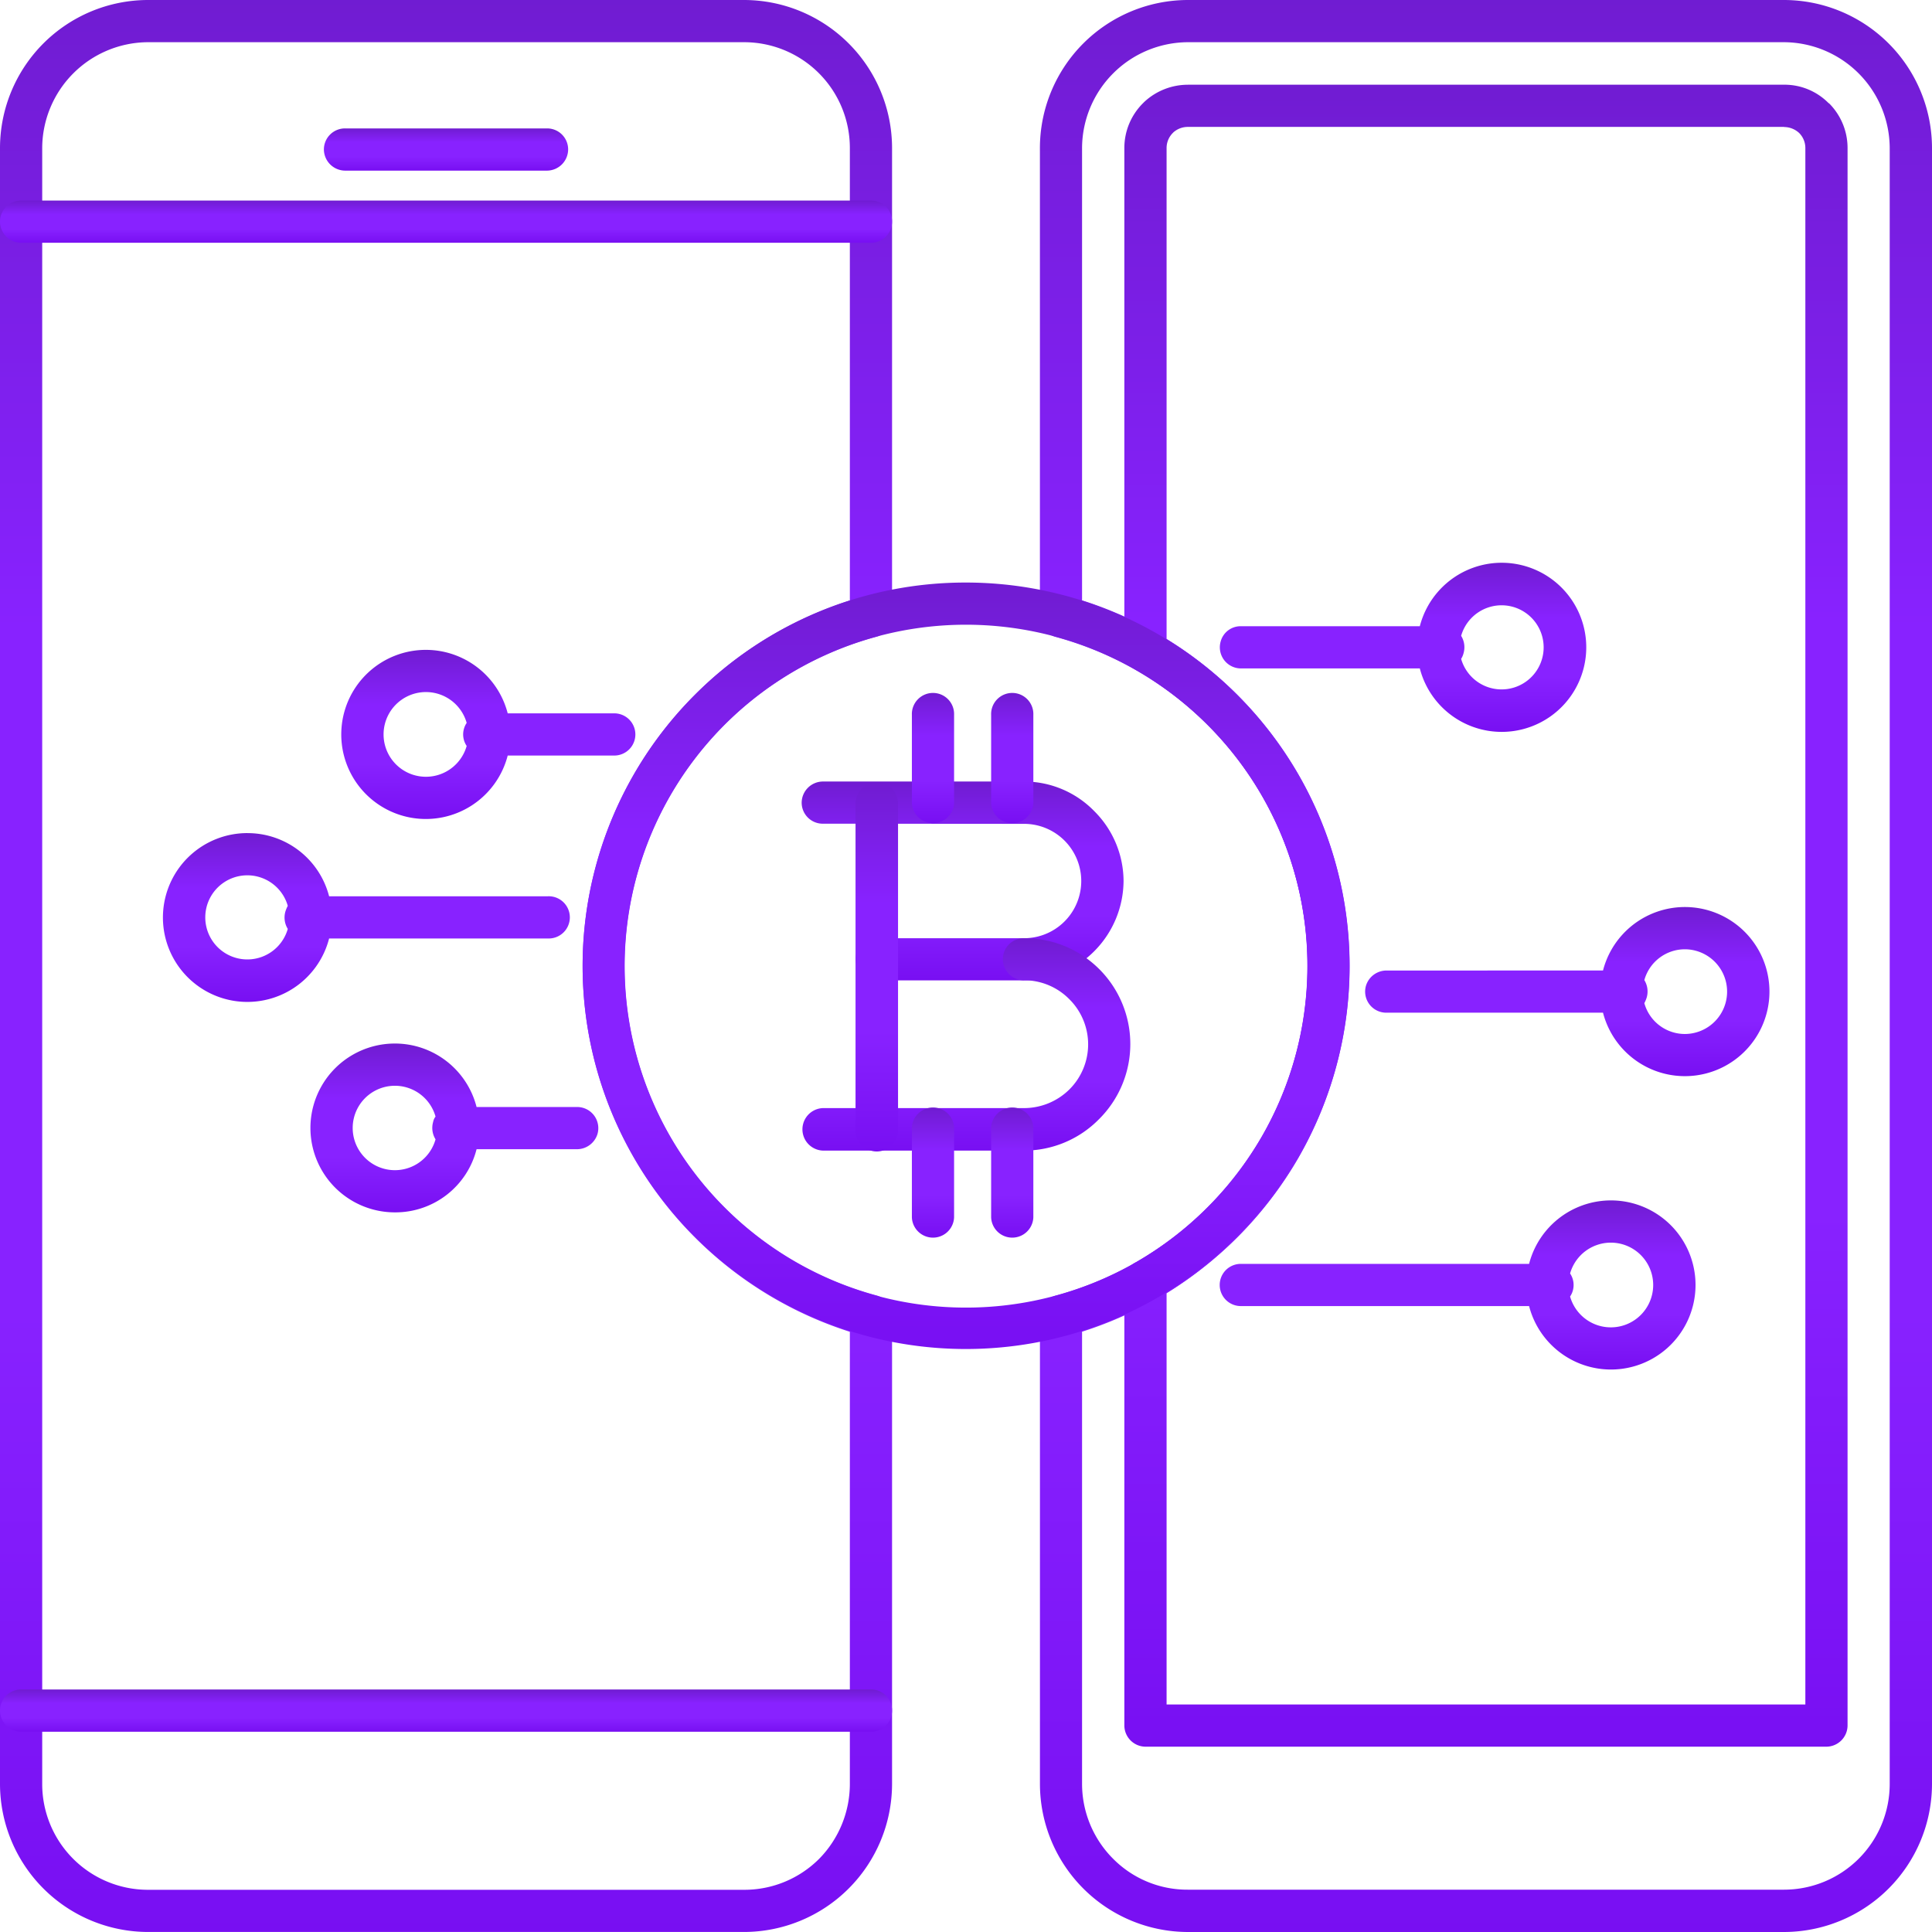 <svg xmlns="http://www.w3.org/2000/svg" xmlns:xlink="http://www.w3.org/1999/xlink" width="65.597" height="65.597" viewBox="0 0 65.597 65.597">
  <defs>
    <linearGradient id="linear-gradient" x1="0.5" x2="0.5" y2="1" gradientUnits="objectBoundingBox">
      <stop offset="0" stop-color="#701cd1"/>
      <stop offset="0.327" stop-color="#82f"/>
      <stop offset="0.673" stop-color="#82f"/>
      <stop offset="1" stop-color="#780ff2"/>
    </linearGradient>
  </defs>
  <g id="Group_15" data-name="Group 15" transform="translate(-362.541 -625.016)">
    <path id="Path_216" data-name="Path 216" d="M482.591,625.016h20.246a5.032,5.032,0,0,1,5.021,5.021v55.555a5.033,5.033,0,0,1-5.021,5.021H482.591a5.033,5.033,0,0,1-5.021-5.021V669.7a.721.721,0,0,1,.559-.7,11.586,11.586,0,0,0-.031-22.36.726.726,0,0,1-.529-.691V630.037a5.032,5.032,0,0,1,5.021-5.021Zm20.246,1.433H482.591A3.609,3.609,0,0,0,479,630.037V645.4a13.026,13.026,0,0,1,0,24.831v15.357a3.6,3.6,0,0,0,1.057,2.541,3.545,3.545,0,0,0,2.531,1.047h20.246a3.591,3.591,0,0,0,3.588-3.588V630.037a3.608,3.608,0,0,0-3.588-3.588Z" transform="translate(-79.72)" fill="url(#linear-gradient)"/>
    <path id="Path_217" data-name="Path 217" d="M489.063,634.386h20.246a2.1,2.1,0,0,1,1.514.63h.01a2.143,2.143,0,0,1,.63,1.514v53.563a.724.724,0,0,1-.721.722H487.62a.723.723,0,0,1-.712-.722V675.01a.7.7,0,0,1,.406-.65,11.716,11.716,0,0,0,4.249-4.238,11.593,11.593,0,0,0-4.289-15.886.707.707,0,0,1-.366-.62h0V636.531a2.142,2.142,0,0,1,.63-1.514l.051-.051a2.174,2.174,0,0,1,1.474-.579Zm20.246,1.433H489.063a.74.74,0,0,0-.488.183l-.02.021a.723.723,0,0,0-.213.508v16.679a13.08,13.08,0,0,1,4.462,4.574,13.068,13.068,0,0,1,0,13.06,13.164,13.164,0,0,1-4.462,4.574v13.965H510.03V636.531a.722.722,0,0,0-.213-.508h0a.758.758,0,0,0-.508-.2Z" transform="translate(-86.192 -6.494)" fill="url(#linear-gradient)"/>
    <path id="Path_218" data-name="Path 218" d="M367.562,625.016h20.246a5.032,5.032,0,0,1,5.021,5.021v15.906a.73.73,0,0,1-.559.7A11.588,11.588,0,0,0,392.3,669a.717.717,0,0,1,.529.691v15.9a5.033,5.033,0,0,1-5.021,5.021H367.562a5.033,5.033,0,0,1-5.021-5.021V630.037a5.032,5.032,0,0,1,5.021-5.021Zm20.246,1.433H367.562a3.608,3.608,0,0,0-3.588,3.588v55.555a3.591,3.591,0,0,0,3.588,3.588h20.246a3.588,3.588,0,0,0,2.541-1.047,3.631,3.631,0,0,0,1.047-2.541V670.234a13.031,13.031,0,0,1,0-24.831V630.037a3.591,3.591,0,0,0-3.588-3.588Z" fill="url(#linear-gradient)"/>
    <path id="Path_219" data-name="Path 219" d="M363.263,648.634a.724.724,0,0,1-.722-.721.716.716,0,0,1,.722-.712h28.854a.707.707,0,0,1,.712.712.716.716,0,0,1-.712.721Z" transform="translate(0 -15.375)" fill="url(#linear-gradient)"/>
    <path id="Path_220" data-name="Path 220" d="M363.263,813.33a.725.725,0,0,1-.722-.722.716.716,0,0,1,.722-.712h28.854a.707.707,0,0,1,.712.712.716.716,0,0,1-.712.722Z" transform="translate(0 -129.517)" fill="url(#linear-gradient)"/>
    <path id="Path_221" data-name="Path 221" d="M399.09,640.654a.725.725,0,0,1-.722-.722.716.716,0,0,1,.722-.711h6.86a.713.713,0,0,1,.711.711.723.723,0,0,1-.711.722Z" transform="translate(-24.83 -9.845)" fill="url(#linear-gradient)"/>
    <path id="Path_222" data-name="Path 222" d="M498.185,689.42a.7.7,0,0,0-.681.508.717.717,0,0,0,.681.925h6.078a2.871,2.871,0,1,0,0-1.433Zm7.481,1.108a.658.658,0,0,0,.082-.193.734.734,0,0,0-.082-.589,1.428,1.428,0,1,1,0,.783Z" transform="translate(-93.515 -43.142)" fill="url(#linear-gradient)"/>
    <path id="Path_223" data-name="Path 223" d="M498.185,759.948a.716.716,0,0,0,0,1.433h9.788a2.871,2.871,0,1,0,0-1.433Zm11.18,1.108a.678.678,0,0,0,.091-.193.7.7,0,0,0-.091-.589,1.438,1.438,0,1,1,0,.783Z" transform="translate(-93.515 -92.02)" fill="url(#linear-gradient)"/>
    <path id="Path_224" data-name="Path 224" d="M514.256,727.5a.729.729,0,0,0-.691.518.717.717,0,0,0,.691.914h7.358a2.871,2.871,0,1,0,0-1.433Zm8.761,1.108a1.1,1.1,0,0,0,.081-.193.737.737,0,0,0-.081-.59,1.429,1.429,0,0,1,1.372-1.046,1.438,1.438,0,1,1,0,2.876,1.429,1.429,0,0,1-1.372-1.047Z" transform="translate(-104.646 -69.532)" fill="url(#linear-gradient)"/>
    <path id="Path_225" data-name="Path 225" d="M440,689.451a13.012,13.012,0,1,1-9.209,3.811A12.973,12.973,0,0,1,440,689.451Zm8.192,4.828a11.593,11.593,0,1,0,3.395,8.192,11.551,11.551,0,0,0-3.395-8.192Z" transform="translate(-44.657 -44.656)" fill="url(#linear-gradient)"/>
    <path id="Path_226" data-name="Path 226" d="M451.935,712.9a.715.715,0,0,1-.721-.711.724.724,0,0,1,.721-.721h6.83a3.323,3.323,0,0,1,2.378,1,3.364,3.364,0,0,1,1,2.378,3.407,3.407,0,0,1-1,2.388,3.357,3.357,0,0,1-2.378.986h-5a.724.724,0,0,1-.721-.721.716.716,0,0,1,.721-.711h5a1.941,1.941,0,0,0,0-3.883Z" transform="translate(-61.454 -59.917)" fill="url(#linear-gradient)"/>
    <path id="Path_227" data-name="Path 227" d="M458.765,730.22a.724.724,0,0,1-.721-.721.716.716,0,0,1,.721-.711,3.594,3.594,0,0,1,2.541,6.149A3.563,3.563,0,0,1,458.765,736h-6.83a.722.722,0,0,1,0-1.443h6.83a2.192,2.192,0,0,0,1.535-.63,2.159,2.159,0,0,0,0-3.069,2.157,2.157,0,0,0-1.535-.641Z" transform="translate(-61.454 -71.918)" fill="url(#linear-gradient)"/>
    <path id="Path_228" data-name="Path 228" d="M457.174,712.192a.722.722,0,0,1,1.443,0v11.088a.722.722,0,1,1-1.443,0Z" transform="translate(-65.585 -59.917)" fill="url(#linear-gradient)"/>
    <path id="Path_229" data-name="Path 229" d="M463.4,702.457a.717.717,0,1,1,1.433,0v2.988a.717.717,0,0,1-1.433,0Z" transform="translate(-69.898 -53.17)" fill="url(#linear-gradient)"/>
    <path id="Path_230" data-name="Path 230" d="M472.173,702.457a.717.717,0,1,1,1.433,0v2.988a.717.717,0,0,1-1.433,0Z" transform="translate(-75.98 -53.17)" fill="url(#linear-gradient)"/>
    <path id="Path_231" data-name="Path 231" d="M463.4,748.316a.717.717,0,1,1,1.433,0V751.3a.717.717,0,0,1-1.433,0Z" transform="translate(-69.898 -84.953)" fill="url(#linear-gradient)"/>
    <path id="Path_232" data-name="Path 232" d="M472.173,748.316a.717.717,0,1,1,1.433,0V751.3a.717.717,0,0,1-1.433,0Z" transform="translate(-75.98 -84.953)" fill="url(#linear-gradient)"/>
    <path id="Path_233" data-name="Path 233" d="M403.187,696.9a2.871,2.871,0,1,0,2.775,3.588h3.618a.716.716,0,1,0,0-1.433h-3.618a2.87,2.87,0,0,0-2.775-2.155Zm1.382,2.48a.687.687,0,0,0-.091.193.7.7,0,0,0,.091.589,1.438,1.438,0,1,1,0-.783Z" transform="translate(-26.183 -49.819)" fill-rule="evenodd" fill="url(#linear-gradient)"/>
    <path id="Path_234" data-name="Path 234" d="M383.4,717.165a2.866,2.866,0,1,0,2.775,3.578h7.43a.717.717,0,1,0,0-1.433h-7.43a2.858,2.858,0,0,0-2.775-2.144Zm1.372,2.47a1.1,1.1,0,0,0-.081.193.733.733,0,0,0,.081.59,1.428,1.428,0,1,1,0-.783Z" transform="translate(-12.46 -63.863)" fill-rule="evenodd" fill="url(#linear-gradient)"/>
    <path id="Path_235" data-name="Path 235" d="M399.744,740.442a2.866,2.866,0,1,0,0,5.732,2.841,2.841,0,0,0,2.775-2.144h3.415a.729.729,0,0,0,.691-.519.718.718,0,0,0-.691-.914h-3.415a2.861,2.861,0,0,0-2.775-2.155Zm1.382,2.48a.426.426,0,0,0-.082.183.733.733,0,0,0,.082.59,1.433,1.433,0,1,1,0-.772Z" transform="translate(-23.797 -79.995)" fill-rule="evenodd" fill="url(#linear-gradient)"/>
  </g>
</svg>
